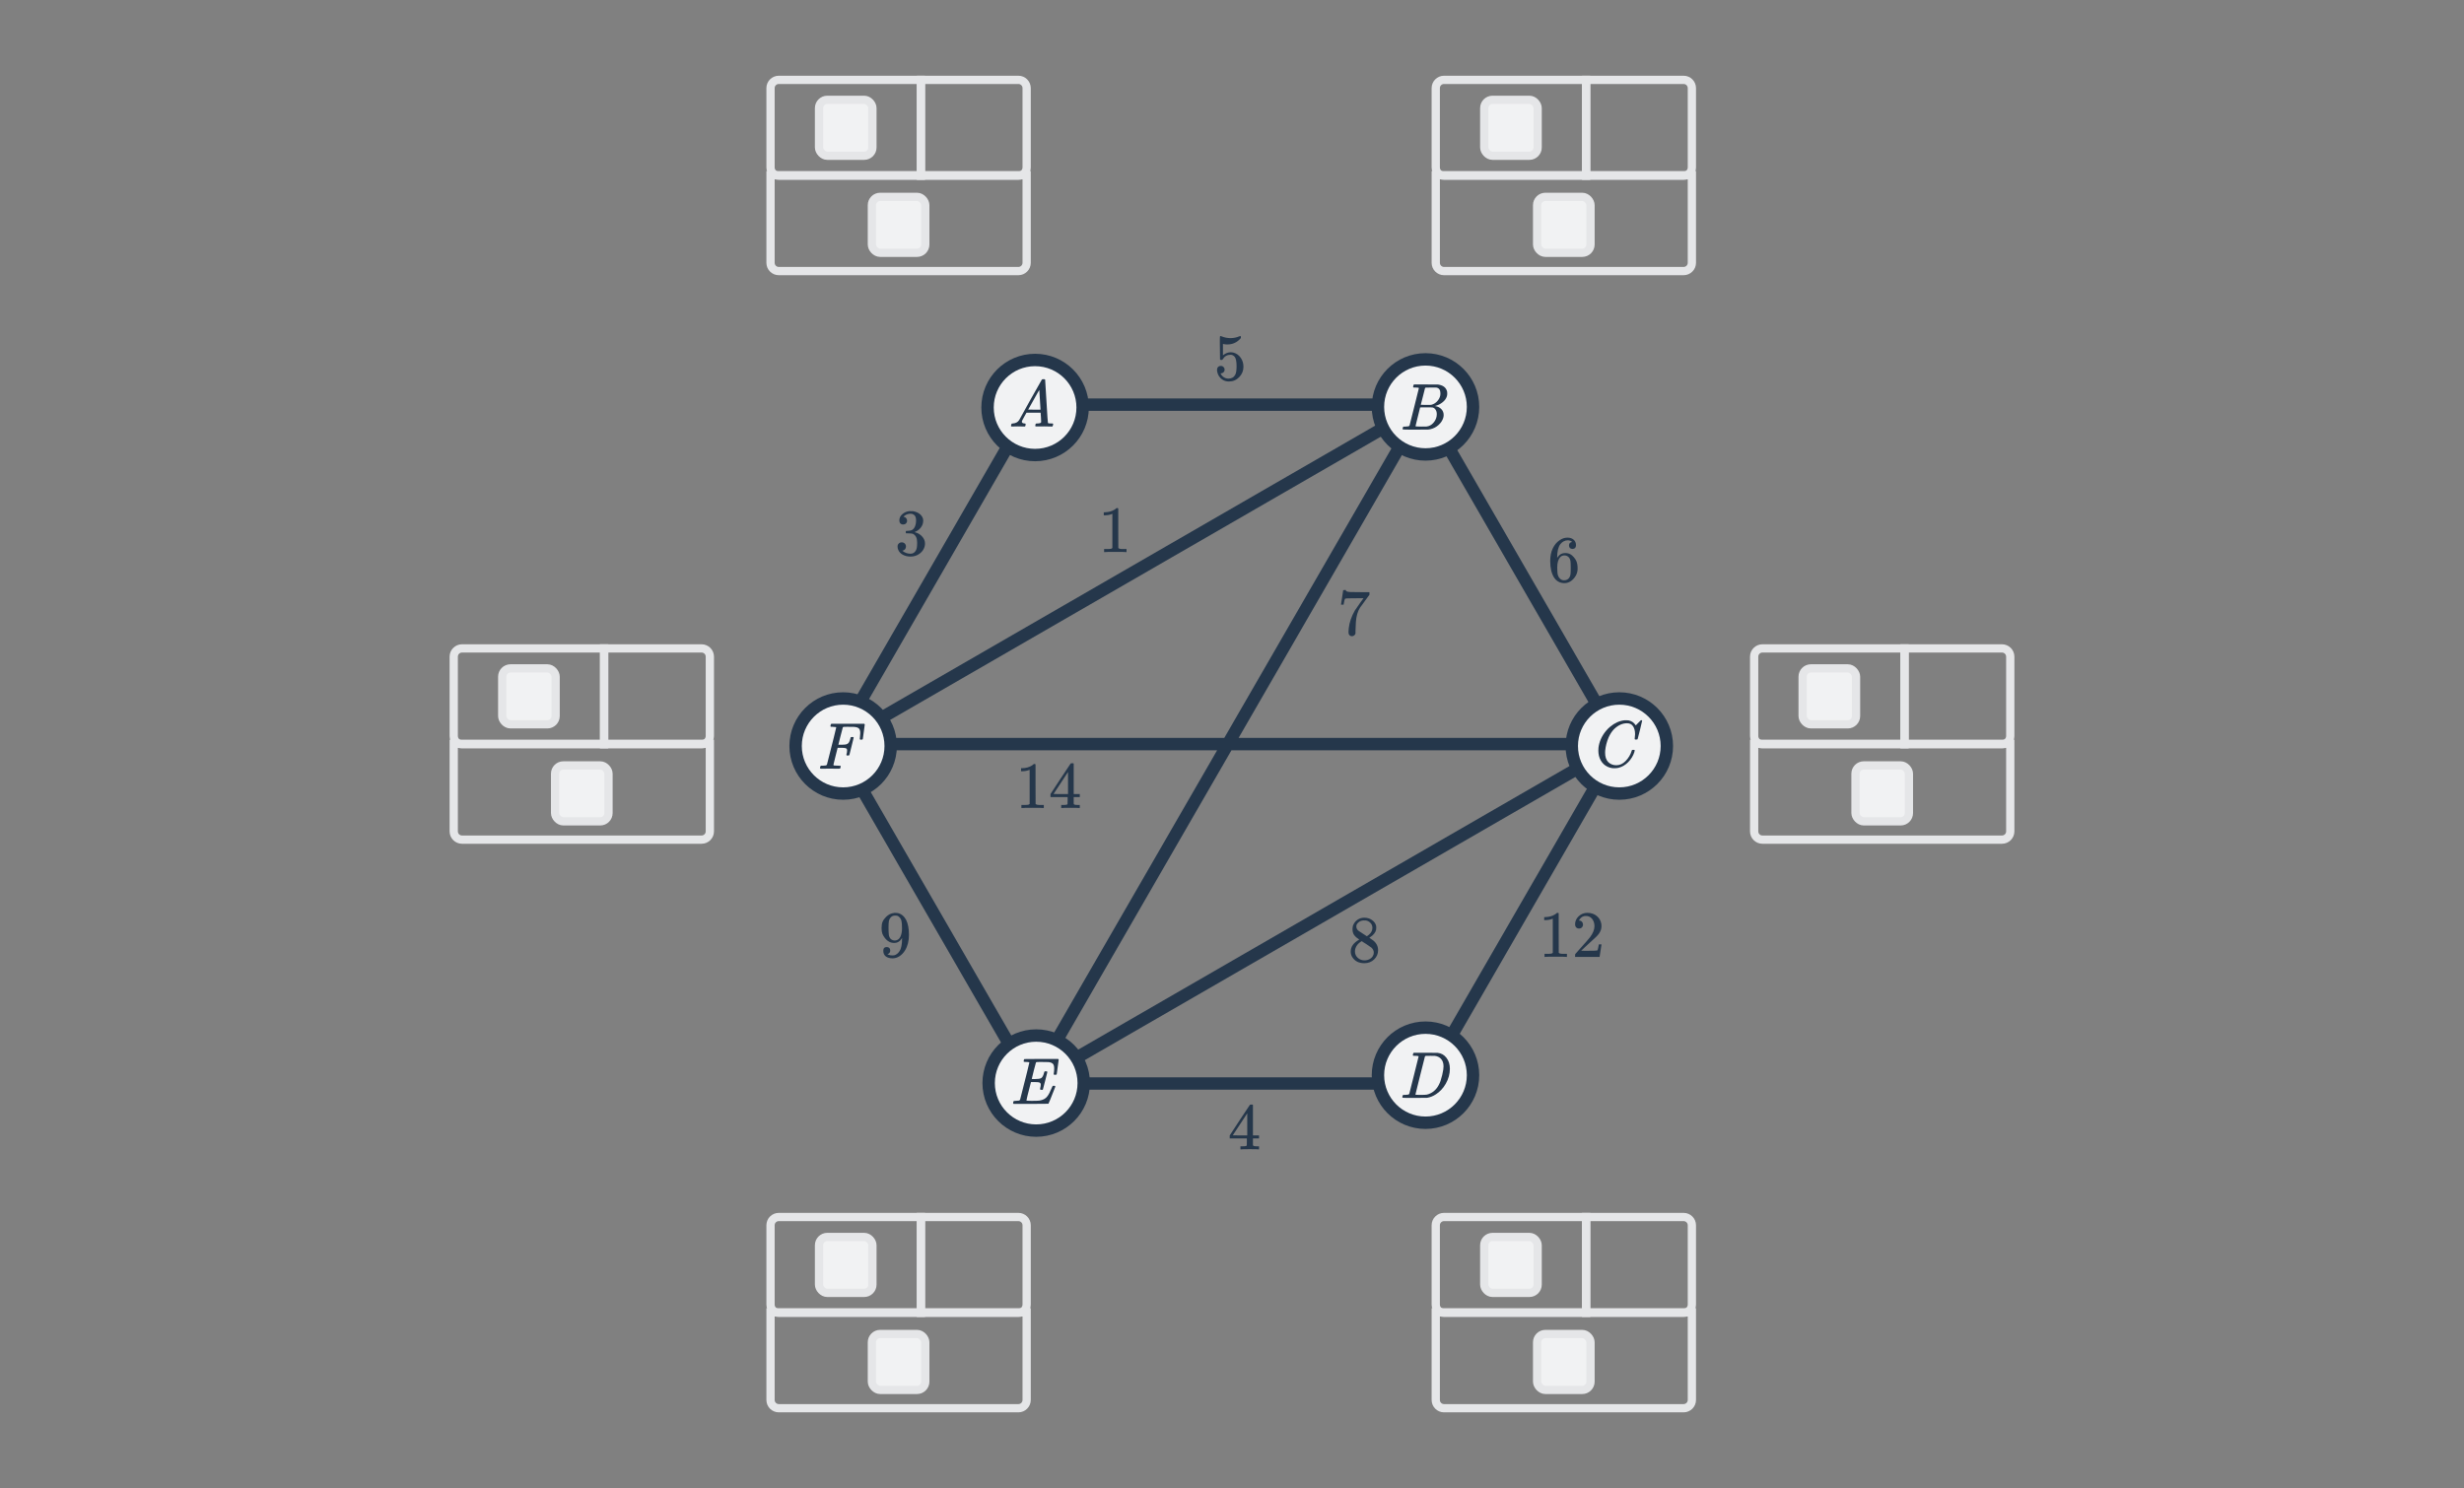 <svg width="596" height="360" viewBox="0 0 596 360" fill="none" xmlns="http://www.w3.org/2000/svg">
<rect x="0" y="0" width="596" height="360" fill="#808080" stroke="none"/>
<path d="M202.184 180.014L249.593 97.899L344.411 97.899M202.184 180.014L249.593 262.129M202.184 180.014L344.411 97.899M202.184 180.014L391.82 180.014M344.411 97.899L391.82 180.014M344.411 97.899L249.593 262.129M391.82 180.014L344.411 262.129L249.593 262.129M391.82 180.014L249.593 262.129" stroke="#25374B" stroke-width="3"/>
<circle cx="203.942" cy="180.48" r="11.5" fill="#F1F2F3" stroke="#25374B" stroke-width="3"/>
<circle cx="391.686" cy="180.48" r="11.5" fill="#F1F2F3" stroke="#25374B" stroke-width="3"/>
<circle cx="250.638" cy="262.02" r="11.5" transform="rotate(-90 250.638 262.02)" fill="#F1F2F3" stroke="#25374B" stroke-width="3"/>
<circle cx="344.802" cy="260.117" r="11.5" transform="rotate(-90 344.802 260.117)" fill="#F1F2F3" stroke="#25374B" stroke-width="3"/>
<circle cx="250.37" cy="98.586" r="11.5" transform="rotate(-90 250.37 98.586)" fill="#F1F2F3" stroke="#25374B" stroke-width="3"/>
<circle cx="344.802" cy="98.441" r="11.5" transform="rotate(-90 344.802 98.441)" fill="#F1F2F3" stroke="#25374B" stroke-width="3"/>
<path d="M247.04 103.171C246.699 103.161 246.406 103.155 246.16 103.155C245.915 103.155 245.643 103.161 245.344 103.171C245.056 103.182 244.859 103.188 244.752 103.188C244.614 103.188 244.544 103.134 244.544 103.027C244.544 102.995 244.56 102.91 244.592 102.771C244.635 102.633 244.662 102.558 244.672 102.547C244.694 102.483 244.795 102.451 244.976 102.451C245.648 102.409 246.144 102.158 246.464 101.699C246.528 101.593 246.566 101.534 246.576 101.523C246.576 101.502 247.472 99.886 249.264 96.675C251.067 93.465 251.979 91.854 252 91.844C252.022 91.811 252.059 91.785 252.112 91.763C252.144 91.742 252.251 91.731 252.432 91.731C252.614 91.731 252.736 91.763 252.8 91.828C252.822 91.849 252.928 93.588 253.12 97.043C253.323 100.563 253.446 102.334 253.488 102.355H253.504C253.59 102.419 253.878 102.451 254.368 102.451H254.64C254.715 102.526 254.752 102.579 254.752 102.611C254.752 102.697 254.726 102.809 254.672 102.947C254.619 103.075 254.576 103.155 254.544 103.188H254.336C254.006 103.166 253.403 103.155 252.528 103.155C252.315 103.155 252 103.161 251.584 103.171C251.168 103.171 250.864 103.171 250.672 103.171C250.502 103.171 250.416 103.129 250.416 103.043C250.416 103.011 250.427 102.931 250.448 102.803C250.459 102.771 250.47 102.734 250.48 102.691C250.491 102.638 250.496 102.606 250.496 102.595C250.507 102.574 250.518 102.553 250.528 102.531C250.55 102.499 250.571 102.483 250.592 102.483C250.614 102.473 250.64 102.467 250.672 102.467C250.715 102.457 250.763 102.451 250.816 102.451C251.499 102.451 251.84 102.329 251.84 102.083C251.84 102.03 251.824 101.673 251.792 101.011L251.712 99.844H248.288L247.776 100.755C247.414 101.406 247.232 101.742 247.232 101.763C247.19 101.838 247.168 101.918 247.168 102.003C247.168 102.281 247.392 102.43 247.84 102.451C247.968 102.451 248.048 102.483 248.08 102.547C248.102 102.579 248.096 102.681 248.064 102.851C248.032 103.001 248 103.097 247.968 103.139C247.936 103.171 247.867 103.188 247.76 103.188C247.622 103.188 247.382 103.182 247.04 103.171ZM251.68 99.028C251.67 98.996 251.622 98.212 251.536 96.675C251.462 95.139 251.414 94.361 251.392 94.34L251.072 94.868C250.859 95.23 250.518 95.838 250.048 96.692L248.704 99.091C248.704 99.102 249.2 99.108 250.192 99.108H251.68V99.028Z" fill="#25374B"/>
<path d="M198.613 185.964C198.432 185.964 198.341 185.911 198.341 185.804C198.341 185.74 198.352 185.666 198.373 185.58C198.426 185.399 198.48 185.292 198.533 185.26L198.597 185.244C198.65 185.244 198.714 185.244 198.789 185.244C198.864 185.244 198.938 185.244 199.013 185.244C199.386 185.234 199.632 185.212 199.749 185.18C199.877 185.148 199.968 185.084 200.021 184.988L200.581 182.78C200.954 181.319 201.328 179.842 201.701 178.348C202.074 176.855 202.261 176.076 202.261 176.012C202.261 175.948 202.24 175.911 202.197 175.9C202.101 175.868 201.845 175.847 201.429 175.836H200.981C200.917 175.772 200.88 175.73 200.869 175.708C200.869 175.676 200.885 175.575 200.917 175.404C200.949 175.276 201.002 175.175 201.077 175.1H209.061C209.136 175.175 209.173 175.234 209.173 175.276C209.173 175.319 209.093 175.916 208.933 177.068C208.784 178.22 208.704 178.807 208.693 178.828C208.672 178.903 208.549 178.94 208.325 178.94H208.085C208.01 178.887 207.973 178.823 207.973 178.748C207.973 178.727 207.973 178.706 207.973 178.684C207.984 178.652 207.989 178.61 207.989 178.556C208 178.503 208.005 178.45 208.005 178.396C208.058 177.97 208.085 177.628 208.085 177.372C208.085 176.807 207.968 176.423 207.733 176.22C207.509 176.007 207.109 175.884 206.533 175.852C206.512 175.852 206.346 175.852 206.037 175.852C205.728 175.842 205.466 175.836 205.253 175.836C205.093 175.836 204.922 175.836 204.741 175.836C204.57 175.836 204.426 175.842 204.309 175.852C204.192 175.852 204.128 175.852 204.117 175.852C203.978 175.863 203.893 175.906 203.861 175.98C203.829 176.034 203.642 176.743 203.301 178.108L202.789 180.172H203.557C204.176 180.162 204.57 180.124 204.741 180.06C204.986 179.986 205.178 179.847 205.317 179.644C205.456 179.442 205.584 179.111 205.701 178.652C205.712 178.62 205.722 178.578 205.733 178.524C205.744 178.471 205.749 178.439 205.749 178.428C205.76 178.407 205.77 178.386 205.781 178.364C205.792 178.332 205.813 178.316 205.845 178.316C205.877 178.316 205.914 178.316 205.957 178.316C206 178.306 206.058 178.3 206.133 178.3H206.373C206.448 178.354 206.485 178.407 206.485 178.46C206.485 178.492 206.314 179.191 205.973 180.556C205.642 181.922 205.466 182.626 205.445 182.668C205.424 182.743 205.301 182.78 205.077 182.78H204.837C204.762 182.706 204.725 182.642 204.725 182.588C204.842 182.236 204.901 181.884 204.901 181.532C204.901 181.244 204.778 181.068 204.533 181.004C204.362 180.94 203.978 180.908 203.381 180.908H202.613L202.101 182.94C201.76 184.263 201.589 184.962 201.589 185.036C201.589 185.111 201.658 185.164 201.797 185.196C202.149 185.228 202.506 185.244 202.869 185.244C203.072 185.244 203.2 185.25 203.253 185.26C203.317 185.271 203.349 185.308 203.349 185.372C203.349 185.49 203.312 185.66 203.237 185.884C203.216 185.938 203.12 185.964 202.949 185.964C202.746 185.964 202.4 185.964 201.909 185.964C201.429 185.954 201.013 185.948 200.661 185.948C200.32 185.948 199.93 185.954 199.493 185.964C199.066 185.964 198.773 185.964 198.613 185.964Z" fill="#25374B"/>
<path d="M245.167 267.059C245.093 266.984 245.055 266.925 245.055 266.883C245.055 266.712 245.093 266.552 245.167 266.403C245.21 266.349 245.391 266.323 245.711 266.323C246.095 266.312 246.346 266.291 246.463 266.259C246.591 266.227 246.682 266.163 246.735 266.067L247.295 263.859C247.669 262.397 248.042 260.92 248.415 259.427C248.789 257.933 248.975 257.155 248.975 257.091C248.975 257.027 248.954 256.989 248.911 256.979C248.815 256.947 248.565 256.925 248.159 256.915C247.818 256.915 247.637 256.883 247.615 256.819C247.594 256.787 247.599 256.685 247.631 256.515C247.685 256.333 247.733 256.232 247.775 256.211C247.797 256.189 249.167 256.179 251.887 256.179H255.967C256.042 256.253 256.079 256.312 256.079 256.355C256.079 256.397 255.999 256.995 255.839 258.147C255.69 259.299 255.61 259.885 255.599 259.907C255.578 259.981 255.455 260.019 255.231 260.019H254.991C254.906 259.955 254.863 259.901 254.863 259.859C254.863 259.805 254.879 259.699 254.911 259.539C254.965 259.197 254.991 258.845 254.991 258.483C254.991 257.971 254.895 257.608 254.703 257.395C254.522 257.171 254.175 257.021 253.663 256.947C253.471 256.925 252.847 256.915 251.791 256.915C251.215 256.915 250.901 256.92 250.847 256.931C250.698 256.941 250.607 256.984 250.575 257.059C250.554 257.091 250.378 257.752 250.047 259.043C249.727 260.333 249.567 260.995 249.567 261.027C249.567 261.037 249.733 261.043 250.063 261.043H250.383C251.055 261.043 251.535 260.973 251.823 260.835C252.133 260.653 252.373 260.216 252.543 259.523C252.575 259.395 252.607 259.299 252.639 259.235C252.671 259.192 252.783 259.171 252.975 259.171C253.157 259.171 253.269 259.208 253.311 259.283C253.322 259.304 253.333 259.32 253.343 259.331L252.815 261.443C252.474 262.829 252.287 263.544 252.255 263.587C252.245 263.597 252.223 263.619 252.191 263.651H251.935C251.765 263.651 251.663 263.635 251.631 263.603C251.567 263.56 251.562 263.432 251.615 263.219C251.701 262.877 251.743 262.611 251.743 262.419C251.743 262.237 251.706 262.109 251.631 262.035C251.567 261.949 251.45 261.885 251.279 261.843C251.109 261.8 250.709 261.779 250.079 261.779H249.375C248.639 264.616 248.271 266.104 248.271 266.243C248.271 266.285 248.677 266.312 249.487 266.323C250.447 266.323 251.093 266.301 251.423 266.259C252.277 266.131 252.906 265.795 253.311 265.251C253.631 264.867 253.999 264.163 254.415 263.139C254.522 262.872 254.591 262.728 254.623 262.707C254.666 262.685 254.762 262.675 254.911 262.675C255.05 262.675 255.141 262.685 255.183 262.707C255.247 262.771 255.279 262.824 255.279 262.867C254.223 265.576 253.663 266.963 253.599 267.027C253.567 267.048 252.154 267.059 249.359 267.059H245.167Z" fill="#25374B"/>
<path d="M218.464 126.889C218.176 126.889 217.947 126.798 217.776 126.617C217.616 126.436 217.536 126.201 217.536 125.913C217.536 125.305 217.776 124.798 218.256 124.393C218.736 123.977 219.291 123.732 219.92 123.657H220.16C220.533 123.657 220.768 123.662 220.864 123.673C221.216 123.726 221.573 123.838 221.936 124.009C222.64 124.361 223.083 124.862 223.264 125.513C223.296 125.62 223.312 125.764 223.312 125.945C223.312 126.574 223.115 127.14 222.72 127.641C222.336 128.132 221.851 128.484 221.264 128.697C221.211 128.718 221.211 128.734 221.264 128.745C221.285 128.756 221.339 128.772 221.424 128.793C222.075 128.974 222.624 129.316 223.072 129.817C223.52 130.308 223.744 130.868 223.744 131.497C223.744 131.934 223.643 132.356 223.44 132.761C223.184 133.305 222.763 133.758 222.176 134.121C221.6 134.473 220.955 134.649 220.24 134.649C219.536 134.649 218.912 134.5 218.368 134.201C217.824 133.902 217.456 133.502 217.264 133.001C217.157 132.777 217.104 132.516 217.104 132.217C217.104 131.918 217.2 131.678 217.392 131.497C217.595 131.305 217.835 131.209 218.112 131.209C218.411 131.209 218.656 131.305 218.848 131.497C219.04 131.689 219.136 131.929 219.136 132.217C219.136 132.462 219.067 132.676 218.928 132.857C218.789 133.038 218.603 133.156 218.368 133.209L218.256 133.241C218.832 133.721 219.493 133.961 220.24 133.961C220.827 133.961 221.269 133.678 221.568 133.113C221.749 132.761 221.84 132.222 221.84 131.497V131.177C221.84 130.164 221.499 129.486 220.816 129.145C220.656 129.081 220.331 129.044 219.84 129.033L219.168 129.017L219.12 128.985C219.099 128.953 219.088 128.868 219.088 128.729C219.088 128.601 219.104 128.521 219.136 128.489C219.168 128.457 219.195 128.441 219.216 128.441C219.515 128.441 219.824 128.414 220.144 128.361C220.613 128.297 220.971 128.036 221.216 127.577C221.461 127.108 221.584 126.548 221.584 125.897C221.584 125.204 221.397 124.74 221.024 124.505C220.8 124.356 220.549 124.281 220.272 124.281C219.739 124.281 219.269 124.425 218.864 124.713C218.821 124.734 218.773 124.772 218.72 124.825C218.667 124.868 218.624 124.91 218.592 124.953L218.544 125.017C218.576 125.028 218.613 125.038 218.656 125.049C218.869 125.07 219.045 125.172 219.184 125.353C219.333 125.534 219.408 125.742 219.408 125.977C219.408 126.233 219.317 126.452 219.136 126.633C218.965 126.804 218.741 126.889 218.464 126.889Z" fill="#25374B"/>
<path d="M272.313 133.562C272.131 133.53 271.283 133.514 269.769 133.514C268.275 133.514 267.438 133.53 267.257 133.562H267.065V132.826H267.481C268.099 132.826 268.499 132.81 268.681 132.778C268.766 132.768 268.894 132.704 269.065 132.586V124.314C269.043 124.314 269.001 124.33 268.937 124.362C268.446 124.554 267.897 124.656 267.289 124.666H266.985V123.93H267.289C268.185 123.898 268.931 123.696 269.529 123.322C269.721 123.216 269.886 123.093 270.025 122.954C270.046 122.922 270.11 122.906 270.217 122.906C270.323 122.906 270.414 122.938 270.489 123.002V127.786L270.505 132.586C270.665 132.746 271.011 132.826 271.545 132.826H272.073H272.489V133.562H272.313Z" fill="#25374B"/>
<path d="M324.366 146.234C324.377 146.213 324.467 145.632 324.638 144.49L324.894 142.778C324.894 142.757 325.001 142.746 325.214 142.746H325.534V142.81C325.534 142.917 325.614 143.008 325.774 143.082C325.934 143.157 326.211 143.205 326.606 143.226C327.011 143.248 327.913 143.258 329.31 143.258H331.246V143.882L330.158 145.37C329.998 145.594 329.817 145.845 329.614 146.122C329.411 146.389 329.257 146.597 329.15 146.746C329.043 146.896 328.979 146.986 328.958 147.018C328.403 147.882 328.073 149.04 327.966 150.49C327.923 150.928 327.897 151.525 327.886 152.282C327.886 152.432 327.881 152.586 327.87 152.746C327.87 152.896 327.87 153.018 327.87 153.114V153.258C327.827 153.44 327.721 153.595 327.55 153.723C327.39 153.851 327.214 153.915 327.022 153.915C326.766 153.915 326.558 153.824 326.398 153.643C326.249 153.472 326.174 153.232 326.174 152.922C326.174 152.762 326.195 152.458 326.238 152.01C326.398 150.57 326.894 149.125 327.726 147.674C327.939 147.333 328.387 146.688 329.07 145.738L329.806 144.73H328.318C326.462 144.73 325.486 144.762 325.39 144.826C325.347 144.848 325.289 144.965 325.214 145.178C325.15 145.392 325.097 145.642 325.054 145.93C325.033 146.112 325.017 146.213 325.006 146.234V146.282H324.366V146.234Z" fill="#25374B"/>
<path d="M328.779 227.312C328.256 226.971 327.851 226.613 327.563 226.24C327.286 225.867 327.147 225.376 327.147 224.768C327.147 224.309 327.232 223.925 327.403 223.616C327.638 223.136 327.979 222.752 328.427 222.464C328.886 222.165 329.408 222.016 329.995 222.016C330.72 222.016 331.35 222.208 331.883 222.592C332.416 222.965 332.747 223.451 332.875 224.048C332.886 224.112 332.891 224.24 332.891 224.432C332.891 224.667 332.88 224.827 332.859 224.912C332.699 225.616 332.214 226.224 331.403 226.736L331.211 226.864C331.808 227.269 332.118 227.483 332.139 227.504C332.939 228.144 333.339 228.939 333.339 229.888C333.339 230.752 333.019 231.493 332.379 232.112C331.75 232.72 330.96 233.024 330.011 233.024C328.699 233.024 327.734 232.544 327.115 231.584C326.848 231.2 326.715 230.736 326.715 230.192C326.715 229.029 327.403 228.069 328.779 227.312ZM331.963 224.464C331.963 224.005 331.814 223.616 331.515 223.296C331.216 222.976 330.854 222.773 330.427 222.688C330.352 222.677 330.176 222.672 329.899 222.672C329.334 222.672 328.859 222.864 328.475 223.248C328.208 223.493 328.075 223.787 328.075 224.128C328.075 224.587 328.267 224.949 328.651 225.216C328.704 225.269 329.046 225.493 329.675 225.888L330.603 226.496C330.614 226.485 330.683 226.443 330.811 226.368C330.939 226.283 331.035 226.208 331.099 226.144C331.675 225.685 331.963 225.125 331.963 224.464ZM327.739 230.16C327.739 230.789 327.968 231.312 328.427 231.728C328.886 232.133 329.419 232.336 330.027 232.336C330.464 232.336 330.859 232.245 331.211 232.064C331.574 231.883 331.846 231.648 332.027 231.36C332.208 231.083 332.299 230.789 332.299 230.48C332.299 230.021 332.112 229.616 331.739 229.264C331.654 229.179 331.211 228.875 330.411 228.352C330.262 228.256 330.096 228.155 329.915 228.048C329.744 227.931 329.611 227.84 329.515 227.776L329.387 227.696L329.195 227.792C328.523 228.229 328.08 228.763 327.867 229.392C327.782 229.669 327.739 229.925 327.739 230.16Z" fill="#25374B"/>
<path d="M304.394 278.059C304.245 278.027 303.557 278.011 302.33 278.011C301.05 278.011 300.335 278.027 300.186 278.059H300.042V277.323H300.538C300.997 277.312 301.279 277.285 301.386 277.243C301.471 277.221 301.535 277.168 301.578 277.083C301.589 277.061 301.594 276.773 301.594 276.219V275.419H297.45V274.683L299.866 270.987C301.498 268.512 302.325 267.269 302.346 267.259C302.367 267.237 302.479 267.227 302.682 267.227H302.97L303.066 267.323V274.683H304.538V275.419H303.066V276.235C303.066 276.672 303.066 276.928 303.066 277.003C303.077 277.077 303.109 277.141 303.162 277.195C303.247 277.269 303.551 277.312 304.074 277.323H304.538V278.059H304.394ZM301.69 274.683V269.339L298.186 274.667L299.93 274.683H301.69Z" fill="#25374B"/>
<path d="M215.334 229.96C215.334 230.184 215.275 230.371 215.158 230.52C215.051 230.669 214.907 230.76 214.726 230.792L214.662 230.808C214.662 230.819 214.699 230.851 214.774 230.904C214.849 230.947 214.907 230.973 214.95 230.984C215.195 231.091 215.499 231.144 215.862 231.144C216.065 231.144 216.203 231.133 216.278 231.112C216.79 230.984 217.222 230.653 217.574 230.12C217.99 229.523 218.198 228.488 218.198 227.016V226.904L218.118 227.032C217.681 227.757 217.067 228.12 216.278 228.12C215.425 228.12 214.699 227.752 214.102 227.016C213.793 226.632 213.569 226.259 213.43 225.896C213.302 225.533 213.238 225.075 213.238 224.52C213.238 223.901 213.318 223.395 213.478 223C213.649 222.605 213.937 222.205 214.342 221.8C214.897 221.245 215.558 220.931 216.326 220.856L216.374 220.84C216.406 220.84 216.433 220.84 216.454 220.84C216.475 220.84 216.507 220.845 216.55 220.856C216.603 220.856 216.646 220.856 216.678 220.856C216.902 220.856 217.057 220.867 217.142 220.888C218.006 221.08 218.683 221.629 219.174 222.536C219.633 223.464 219.862 224.669 219.862 226.152C219.862 227.645 219.542 228.909 218.902 229.944C218.529 230.541 218.075 231.011 217.542 231.352C217.019 231.683 216.47 231.848 215.894 231.848C215.222 231.848 214.678 231.693 214.262 231.384C213.857 231.064 213.654 230.605 213.654 230.008C213.654 229.411 213.937 229.112 214.502 229.112C214.747 229.112 214.945 229.187 215.094 229.336C215.254 229.485 215.334 229.693 215.334 229.96ZM216.95 221.528C216.843 221.507 216.694 221.496 216.502 221.496C216.097 221.496 215.75 221.64 215.462 221.928C215.238 222.163 215.089 222.445 215.014 222.776C214.95 223.096 214.918 223.651 214.918 224.44C214.918 225.165 214.945 225.741 214.998 226.168C215.051 226.573 215.206 226.904 215.462 227.16C215.729 227.405 216.065 227.528 216.47 227.528H216.534C217.11 227.475 217.526 227.176 217.782 226.632C218.049 226.077 218.182 225.405 218.182 224.616C218.182 223.784 218.139 223.187 218.054 222.824C218.001 222.515 217.867 222.237 217.654 221.992C217.451 221.747 217.217 221.592 216.95 221.528Z" fill="#25374B"/>
<path d="M252.304 195.48C252.123 195.448 251.275 195.432 249.76 195.432C248.267 195.432 247.429 195.448 247.248 195.48H247.056V194.744H247.472C248.091 194.744 248.491 194.728 248.672 194.696C248.757 194.686 248.885 194.622 249.056 194.504V186.232C249.035 186.232 248.992 186.248 248.928 186.28C248.437 186.472 247.888 186.574 247.28 186.584H246.976V185.848H247.28C248.176 185.816 248.923 185.614 249.52 185.24C249.712 185.134 249.877 185.011 250.016 184.872C250.037 184.84 250.101 184.824 250.208 184.824C250.315 184.824 250.405 184.856 250.48 184.92V189.704L250.496 194.504C250.656 194.664 251.003 194.744 251.536 194.744H252.064H252.48V195.48H252.304ZM261.04 195.48C260.891 195.448 260.203 195.432 258.976 195.432C257.696 195.432 256.981 195.448 256.832 195.48H256.688V194.744H257.184C257.643 194.734 257.925 194.707 258.032 194.664C258.117 194.643 258.181 194.59 258.224 194.504C258.235 194.483 258.24 194.195 258.24 193.64V192.84H254.096V192.104L256.512 188.408C258.144 185.934 258.971 184.691 258.992 184.68C259.013 184.659 259.125 184.648 259.328 184.648H259.616L259.712 184.744V192.104H261.184V192.84H259.712V193.656C259.712 194.094 259.712 194.35 259.712 194.424C259.723 194.499 259.755 194.563 259.808 194.616C259.893 194.691 260.197 194.734 260.72 194.744H261.184V195.48H261.04ZM258.336 192.104V186.76L254.832 192.088L256.576 192.104H258.336Z" fill="#25374B"/>
<path d="M378.842 231.496C378.66 231.464 377.812 231.448 376.298 231.448C374.804 231.448 373.967 231.464 373.786 231.496H373.594V230.76H374.01C374.628 230.76 375.028 230.744 375.21 230.712C375.295 230.701 375.423 230.637 375.594 230.52V222.248C375.572 222.248 375.53 222.264 375.466 222.296C374.975 222.488 374.426 222.589 373.818 222.6H373.514V221.864H373.818C374.714 221.832 375.46 221.629 376.058 221.256C376.25 221.149 376.415 221.027 376.554 220.888C376.575 220.856 376.639 220.84 376.746 220.84C376.852 220.84 376.943 220.872 377.018 220.936V225.72L377.034 230.52C377.194 230.68 377.54 230.76 378.074 230.76H378.602H379.018V231.496H378.842ZM381.946 224.632C381.647 224.632 381.412 224.536 381.242 224.344C381.071 224.152 380.986 223.917 380.986 223.64C380.986 222.872 381.274 222.216 381.85 221.672C382.436 221.117 383.135 220.84 383.946 220.84C384.863 220.84 385.62 221.091 386.218 221.592C386.826 222.083 387.199 222.728 387.338 223.528C387.359 223.72 387.37 223.896 387.37 224.056C387.37 224.675 387.183 225.256 386.81 225.8C386.511 226.248 385.908 226.861 385.002 227.64C384.618 227.971 384.084 228.461 383.402 229.112L382.458 230.008L383.674 230.024C385.348 230.024 386.239 229.997 386.346 229.944C386.388 229.933 386.442 229.821 386.506 229.608C386.548 229.491 386.623 229.128 386.73 228.52V228.472H387.37V228.52L386.922 231.448V231.496H380.986V231.192C380.986 230.979 380.996 230.856 381.018 230.824C381.028 230.813 381.476 230.307 382.362 229.304C383.524 228.013 384.271 227.16 384.602 226.744C385.316 225.773 385.674 224.883 385.674 224.072C385.674 223.368 385.487 222.781 385.114 222.312C384.751 221.832 384.239 221.592 383.578 221.592C382.959 221.592 382.458 221.869 382.074 222.424C382.052 222.467 382.02 222.525 381.978 222.6C381.946 222.653 381.93 222.685 381.93 222.696C381.93 222.707 381.956 222.712 382.01 222.712C382.276 222.712 382.49 222.808 382.65 223C382.82 223.192 382.906 223.416 382.906 223.672C382.906 223.939 382.815 224.168 382.634 224.36C382.463 224.541 382.234 224.632 381.946 224.632Z" fill="#25374B"/>
<path d="M380.267 131.107C380.032 130.872 379.702 130.739 379.275 130.707C378.528 130.707 377.904 131.027 377.403 131.667C376.902 132.36 376.651 133.437 376.651 134.899L376.667 134.963L376.795 134.755C377.232 134.115 377.824 133.795 378.571 133.795C379.062 133.795 379.494 133.896 379.867 134.099C380.123 134.248 380.379 134.467 380.635 134.755C380.891 135.032 381.099 135.331 381.259 135.651C381.483 136.173 381.595 136.744 381.595 137.363V137.651C381.595 137.896 381.568 138.125 381.515 138.339C381.387 138.968 381.056 139.56 380.523 140.115C380.064 140.595 379.552 140.893 378.987 141.011C378.816 141.053 378.603 141.075 378.347 141.075C378.144 141.075 377.963 141.059 377.803 141.027C377.014 140.877 376.384 140.451 375.915 139.747C375.286 138.755 374.971 137.411 374.971 135.715C374.971 134.563 375.174 133.555 375.579 132.691C375.984 131.827 376.55 131.155 377.275 130.675C377.851 130.269 378.475 130.067 379.147 130.067C379.766 130.067 380.262 130.232 380.635 130.563C381.019 130.893 381.211 131.347 381.211 131.923C381.211 132.189 381.131 132.403 380.971 132.563C380.822 132.723 380.619 132.803 380.363 132.803C380.107 132.803 379.899 132.728 379.739 132.579C379.59 132.429 379.515 132.221 379.515 131.955C379.515 131.475 379.766 131.192 380.267 131.107ZM379.563 134.947C379.264 134.563 378.88 134.371 378.411 134.371C378.016 134.371 377.696 134.493 377.451 134.739C376.928 135.261 376.667 136.104 376.667 137.267C376.667 138.216 376.731 138.872 376.859 139.235C376.966 139.555 377.147 139.827 377.403 140.051C377.659 140.275 377.963 140.387 378.315 140.387C378.859 140.387 379.275 140.184 379.563 139.779C379.723 139.555 379.824 139.288 379.867 138.979C379.91 138.669 379.931 138.221 379.931 137.635V137.379V137.123C379.931 136.515 379.91 136.056 379.867 135.747C379.824 135.437 379.723 135.171 379.563 134.947Z" fill="#25374B"/>
<path d="M295.298 88.517C295.554 88.517 295.767 88.608 295.938 88.789C296.119 88.96 296.21 89.179 296.21 89.445C296.21 89.691 296.119 89.899 295.938 90.069C295.757 90.24 295.554 90.325 295.33 90.325H295.218L295.266 90.405C295.426 90.747 295.671 91.029 296.002 91.253C296.333 91.477 296.722 91.589 297.17 91.589C297.927 91.589 298.471 91.269 298.802 90.629C299.005 90.235 299.106 89.552 299.106 88.581C299.106 87.483 298.962 86.741 298.674 86.357C298.397 86.005 298.055 85.829 297.65 85.829C296.818 85.829 296.189 86.192 295.762 86.917C295.719 86.992 295.677 87.04 295.634 87.061C295.602 87.072 295.527 87.077 295.41 87.077C295.229 87.077 295.127 87.045 295.106 86.981C295.085 86.939 295.074 86.005 295.074 84.181C295.074 83.861 295.069 83.483 295.058 83.045C295.058 82.608 295.058 82.331 295.058 82.213C295.058 81.616 295.09 81.317 295.154 81.317C295.175 81.296 295.197 81.285 295.218 81.285L295.506 81.381C296.199 81.659 296.909 81.797 297.634 81.797C298.391 81.797 299.117 81.648 299.81 81.349C299.895 81.307 299.965 81.285 300.018 81.285C300.103 81.285 300.146 81.381 300.146 81.573V81.781C299.282 82.816 298.189 83.333 296.866 83.333C296.535 83.333 296.237 83.301 295.97 83.237L295.81 83.205V85.957C296.418 85.467 297.042 85.221 297.682 85.221C297.885 85.221 298.103 85.248 298.338 85.301C299.053 85.483 299.634 85.888 300.082 86.517C300.541 87.147 300.77 87.883 300.77 88.725C300.77 89.696 300.429 90.533 299.746 91.237C299.074 91.941 298.242 92.293 297.25 92.293C296.578 92.293 296.007 92.107 295.538 91.733C295.335 91.605 295.159 91.429 295.01 91.205C294.69 90.821 294.487 90.347 294.402 89.781C294.402 89.749 294.397 89.701 294.386 89.637C294.386 89.563 294.386 89.509 294.386 89.477C294.386 89.179 294.471 88.944 294.642 88.773C294.813 88.603 295.031 88.517 295.298 88.517Z" fill="#25374B"/>
<path d="M341.79 254.993C341.832 254.855 341.886 254.753 341.95 254.689H344.75C346.659 254.689 347.651 254.695 347.726 254.705C348.611 254.791 349.326 255.191 349.87 255.905C350.424 256.609 350.702 257.5 350.702 258.577C350.702 259.804 350.371 261.004 349.71 262.177C349.07 263.287 348.264 264.145 347.294 264.753C346.654 265.18 345.96 265.457 345.214 265.585C345.118 265.596 344.11 265.607 342.19 265.617H340.67C339.71 265.617 339.224 265.585 339.214 265.521C339.214 265.521 339.214 265.516 339.214 265.505C339.203 265.495 339.198 265.473 339.198 265.441C339.198 265.377 339.208 265.303 339.23 265.217C339.283 265.036 339.336 264.929 339.39 264.897L339.454 264.881C339.507 264.881 339.571 264.881 339.646 264.881C339.72 264.881 339.795 264.881 339.87 264.881C340.243 264.871 340.488 264.849 340.606 264.817C340.734 264.785 340.824 264.721 340.878 264.625C340.899 264.583 341.278 263.079 342.014 260.113C342.76 257.148 343.134 255.644 343.134 255.601C343.134 255.591 343.134 255.575 343.134 255.553L343.118 255.521C343.054 255.457 342.728 255.425 342.142 255.425H341.854C341.79 255.372 341.752 255.329 341.742 255.297C341.731 255.255 341.747 255.153 341.79 254.993ZM342.366 264.801C342.366 264.855 342.696 264.881 343.358 264.881H343.87C344.435 264.881 344.846 264.86 345.102 264.817C345.368 264.775 345.683 264.663 346.046 264.481C347.123 263.948 347.918 262.967 348.43 261.537C348.76 260.513 348.984 259.591 349.102 258.769C349.144 258.385 349.166 258.124 349.166 257.985C349.166 257.249 348.979 256.663 348.606 256.225C348.243 255.788 347.731 255.527 347.07 255.441C347.059 255.441 346.995 255.441 346.878 255.441C346.76 255.441 346.616 255.441 346.446 255.441C346.286 255.431 346.131 255.425 345.982 255.425C345.832 255.425 345.672 255.431 345.502 255.441C345.342 255.441 345.203 255.441 345.086 255.441C344.979 255.441 344.92 255.441 344.91 255.441C344.792 255.452 344.712 255.5 344.67 255.585C344.648 255.628 344.259 257.169 343.502 260.209C342.744 263.239 342.366 264.769 342.366 264.801Z" fill="#25374B"/>
<path d="M395.496 177.628C395.496 176.828 395.336 176.188 395.016 175.708C394.706 175.217 394.216 174.972 393.544 174.972C392.445 174.972 391.4 175.446 390.408 176.396C389.885 176.94 389.448 177.606 389.096 178.396C388.648 179.452 388.37 180.529 388.264 181.628C388.253 181.713 388.248 181.873 388.248 182.108C388.248 183.068 388.488 183.809 388.968 184.332C389.501 184.865 390.162 185.132 390.952 185.132C391.805 185.132 392.568 184.78 393.24 184.076C393.922 183.361 394.397 182.561 394.664 181.676C394.696 181.537 394.728 181.457 394.76 181.436C394.792 181.414 394.888 181.404 395.048 181.404C395.272 181.404 395.394 181.436 395.416 181.5C395.426 181.553 395.394 181.708 395.32 181.964C395.032 182.849 394.541 183.649 393.848 184.364C393.154 185.068 392.365 185.532 391.48 185.756C391.213 185.82 390.898 185.852 390.536 185.852C390.248 185.852 390.072 185.846 390.008 185.836C389.176 185.718 388.477 185.398 387.912 184.876C387.357 184.353 386.973 183.681 386.76 182.86C386.664 182.433 386.616 182.017 386.616 181.612C386.616 181.388 386.626 181.148 386.648 180.892C386.829 179.42 387.432 178.065 388.456 176.828C388.829 176.39 389.165 176.054 389.464 175.82C390.562 174.902 391.725 174.38 392.952 174.252H393.208C393.57 174.252 393.794 174.257 393.88 174.268C394.637 174.417 395.208 174.79 395.592 175.388C395.624 175.452 395.65 175.484 395.672 175.484C395.853 175.302 396.05 175.1 396.264 174.876C396.658 174.46 396.866 174.252 396.888 174.252C396.898 174.241 396.93 174.236 396.984 174.236C397.133 174.236 397.208 174.273 397.208 174.348C397.208 174.39 397.037 175.121 396.696 176.54C396.312 178.022 396.12 178.769 396.12 178.78C396.098 178.833 396.072 178.87 396.04 178.892C396.008 178.902 395.912 178.908 395.752 178.908H395.496C395.432 178.844 395.4 178.774 395.4 178.7C395.421 178.636 395.432 178.54 395.432 178.412C395.474 178.177 395.496 177.916 395.496 177.628Z" fill="#25374B"/>
<path d="M341.855 93.317C341.897 93.179 341.951 93.077 342.015 93.013H344.927L347.839 93.029L348.031 93.061C349.151 93.264 349.817 93.824 350.031 94.741C350.052 94.827 350.063 94.976 350.063 95.189C350.063 95.488 350.031 95.723 349.967 95.893C349.807 96.416 349.471 96.885 348.959 97.301C348.447 97.717 347.876 98.011 347.247 98.181L347.071 98.229L347.247 98.261C347.801 98.357 348.265 98.597 348.639 98.981C349.012 99.365 349.199 99.84 349.199 100.405C349.199 100.629 349.167 100.853 349.103 101.077C348.911 101.717 348.532 102.293 347.967 102.805C347.412 103.307 346.777 103.643 346.063 103.813C345.817 103.877 345.588 103.915 345.375 103.925C345.161 103.925 344.185 103.931 342.447 103.941H340.815C339.801 103.941 339.289 103.909 339.279 103.845C339.279 103.845 339.279 103.84 339.279 103.829C339.268 103.819 339.263 103.797 339.263 103.765C339.263 103.701 339.273 103.627 339.295 103.541C339.348 103.36 339.401 103.253 339.455 103.221L339.535 103.205C339.577 103.205 339.636 103.205 339.711 103.205C339.785 103.205 339.86 103.205 339.935 103.205C340.308 103.195 340.553 103.173 340.671 103.141C340.799 103.109 340.889 103.045 340.943 102.949C340.964 102.907 341.343 101.403 342.079 98.437C342.825 95.472 343.199 93.968 343.199 93.925C343.199 93.915 343.193 93.899 343.183 93.877V93.845C343.119 93.781 342.793 93.749 342.207 93.749H341.919C341.855 93.696 341.817 93.653 341.807 93.621C341.796 93.579 341.812 93.477 341.855 93.317ZM348.415 95.157C348.415 94.368 348.1 93.904 347.471 93.765C347.407 93.755 346.98 93.749 346.191 93.749C345.999 93.749 345.801 93.755 345.599 93.765C345.407 93.765 345.247 93.765 345.119 93.765C345.001 93.765 344.937 93.765 344.927 93.765C344.809 93.776 344.729 93.824 344.687 93.909C344.665 93.952 344.495 94.629 344.175 95.941C343.855 97.243 343.684 97.904 343.663 97.925C343.663 97.947 344.068 97.957 344.879 97.957L346.111 97.941L346.271 97.909C346.793 97.771 347.247 97.493 347.631 97.077C348.025 96.661 348.276 96.181 348.383 95.637C348.404 95.541 348.415 95.381 348.415 95.157ZM346.415 98.565C346.372 98.555 345.871 98.549 344.911 98.549C343.983 98.549 343.513 98.555 343.503 98.565C343.503 98.587 343.407 98.976 343.215 99.733C343.033 100.491 342.847 101.243 342.655 101.989C342.473 102.736 342.383 103.115 342.383 103.125C342.383 103.168 342.836 103.195 343.743 103.205C344.457 103.205 344.889 103.2 345.039 103.189C345.188 103.179 345.348 103.147 345.519 103.093C346.084 102.912 346.559 102.549 346.943 102.005C347.337 101.461 347.535 100.853 347.535 100.181C347.535 99.744 347.428 99.376 347.215 99.077C347.012 98.779 346.745 98.608 346.415 98.565Z" fill="#25374B"/>
<path d="M347.284 21.32C347.284 20.216 348.18 19.32 349.284 19.32H383.66V42.513H349.284C348.18 42.513 347.284 41.617 347.284 40.513V21.32Z" stroke="#E5E6E8" stroke-width="2"/>
<path d="M347.285 42.387H409.236V63.579C409.236 64.684 408.341 65.579 407.236 65.579H349.285C348.18 65.579 347.285 64.684 347.285 63.579V42.387Z" stroke="#E5E6E8" stroke-width="2"/>
<path d="M383.66 19.32H407.236C408.34 19.32 409.236 20.216 409.236 21.32V40.513C409.236 41.617 408.34 42.513 407.236 42.513H383.66V19.32Z" stroke="#E5E6E8" stroke-width="2"/>
<rect x="359.014" y="24.15" width="12.917" height="13.529" rx="2" fill="#F1F2F3" stroke="#E5E6E8" stroke-width="2"/>
<rect x="371.802" y="47.625" width="12.917" height="13.529" rx="2" fill="#F1F2F3" stroke="#E5E6E8" stroke-width="2"/>
<path d="M186.378 21.32C186.378 20.216 187.273 19.32 188.378 19.32H222.753V42.513H188.378C187.273 42.513 186.378 41.617 186.378 40.513V21.32Z" stroke="#E5E6E8" stroke-width="2"/>
<path d="M186.378 42.387H248.329V63.579C248.329 64.684 247.434 65.579 246.329 65.579H188.378C187.273 65.579 186.378 64.684 186.378 63.579V42.387Z" stroke="#E5E6E8" stroke-width="2"/>
<path d="M222.753 19.32H246.329C247.434 19.32 248.329 20.216 248.329 21.32V40.513C248.329 41.617 247.434 42.513 246.329 42.513H222.753V19.32Z" stroke="#E5E6E8" stroke-width="2"/>
<rect x="198.107" y="24.15" width="12.917" height="13.529" rx="2" fill="#F1F2F3" stroke="#E5E6E8" stroke-width="2"/>
<rect x="210.895" y="47.625" width="12.917" height="13.529" rx="2" fill="#F1F2F3" stroke="#E5E6E8" stroke-width="2"/>
<path d="M347.284 296.422C347.284 295.317 348.18 294.422 349.284 294.422H383.66V317.614H349.284C348.18 317.614 347.284 316.719 347.284 315.614V296.422Z" stroke="#E5E6E8" stroke-width="2"/>
<path d="M347.284 317.488H409.236V338.681C409.236 339.785 408.34 340.681 407.236 340.681H349.284C348.18 340.681 347.284 339.785 347.284 338.681V317.488Z" stroke="#E5E6E8" stroke-width="2"/>
<path d="M383.66 294.422H407.236C408.34 294.422 409.236 295.317 409.236 296.422V315.614C409.236 316.719 408.34 317.614 407.236 317.614H383.66V294.422Z" stroke="#E5E6E8" stroke-width="2"/>
<rect x="359.014" y="299.252" width="12.917" height="13.529" rx="2" fill="#F1F2F3" stroke="#E5E6E8" stroke-width="2"/>
<rect x="371.802" y="322.725" width="12.917" height="13.529" rx="2" fill="#F1F2F3" stroke="#E5E6E8" stroke-width="2"/>
<path d="M186.378 296.422C186.378 295.317 187.273 294.422 188.378 294.422H222.753V317.614H188.378C187.273 317.614 186.378 316.719 186.378 315.614V296.422Z" stroke="#E5E6E8" stroke-width="2"/>
<path d="M186.378 317.488H248.329V338.681C248.329 339.785 247.434 340.681 246.329 340.681H188.378C187.273 340.681 186.378 339.785 186.378 338.681V317.488Z" stroke="#E5E6E8" stroke-width="2"/>
<path d="M222.753 294.422H246.329C247.433 294.422 248.329 295.317 248.329 296.422V315.614C248.329 316.719 247.433 317.614 246.329 317.614H222.753V294.422Z" stroke="#E5E6E8" stroke-width="2"/>
<rect x="198.107" y="299.252" width="12.917" height="13.529" rx="2" fill="#F1F2F3" stroke="#E5E6E8" stroke-width="2"/>
<rect x="210.895" y="322.725" width="12.917" height="13.529" rx="2" fill="#F1F2F3" stroke="#E5E6E8" stroke-width="2"/>
<path d="M109.751 158.867C109.751 157.763 110.646 156.867 111.751 156.867H146.126V180.06H111.751C110.646 180.06 109.751 179.164 109.751 178.06V158.867Z" stroke="#E5E6E8" stroke-width="2"/>
<path d="M109.751 179.936H171.702V201.128C171.702 202.233 170.807 203.128 169.702 203.128H111.751C110.646 203.128 109.751 202.233 109.751 201.128V179.936Z" stroke="#E5E6E8" stroke-width="2"/>
<path d="M146.126 156.867H169.702C170.807 156.867 171.702 157.763 171.702 158.867V178.06C171.702 179.164 170.807 180.06 169.702 180.06H146.126V156.867Z" stroke="#E5E6E8" stroke-width="2"/>
<rect x="121.48" y="161.701" width="12.917" height="13.529" rx="2" fill="#F1F2F3" stroke="#E5E6E8" stroke-width="2"/>
<rect x="134.268" y="185.174" width="12.917" height="13.529" rx="2" fill="#F1F2F3" stroke="#E5E6E8" stroke-width="2"/>
<path d="M424.298 158.867C424.298 157.763 425.193 156.867 426.298 156.867H460.673V180.06H426.298C425.193 180.06 424.298 179.164 424.298 178.06V158.867Z" stroke="#E5E6E8" stroke-width="2"/>
<path d="M424.298 179.936H486.249V201.128C486.249 202.233 485.354 203.128 484.249 203.128H426.298C425.193 203.128 424.298 202.233 424.298 201.128V179.936Z" stroke="#E5E6E8" stroke-width="2"/>
<path d="M460.673 156.867H484.249C485.354 156.867 486.249 157.763 486.249 158.867V178.06C486.249 179.164 485.354 180.06 484.249 180.06H460.673V156.867Z" stroke="#E5E6E8" stroke-width="2"/>
<rect x="436.027" y="161.701" width="12.917" height="13.529" rx="2" fill="#F1F2F3" stroke="#E5E6E8" stroke-width="2"/>
<rect x="448.815" y="185.174" width="12.917" height="13.529" rx="2" fill="#F1F2F3" stroke="#E5E6E8" stroke-width="2"/>
</svg>
